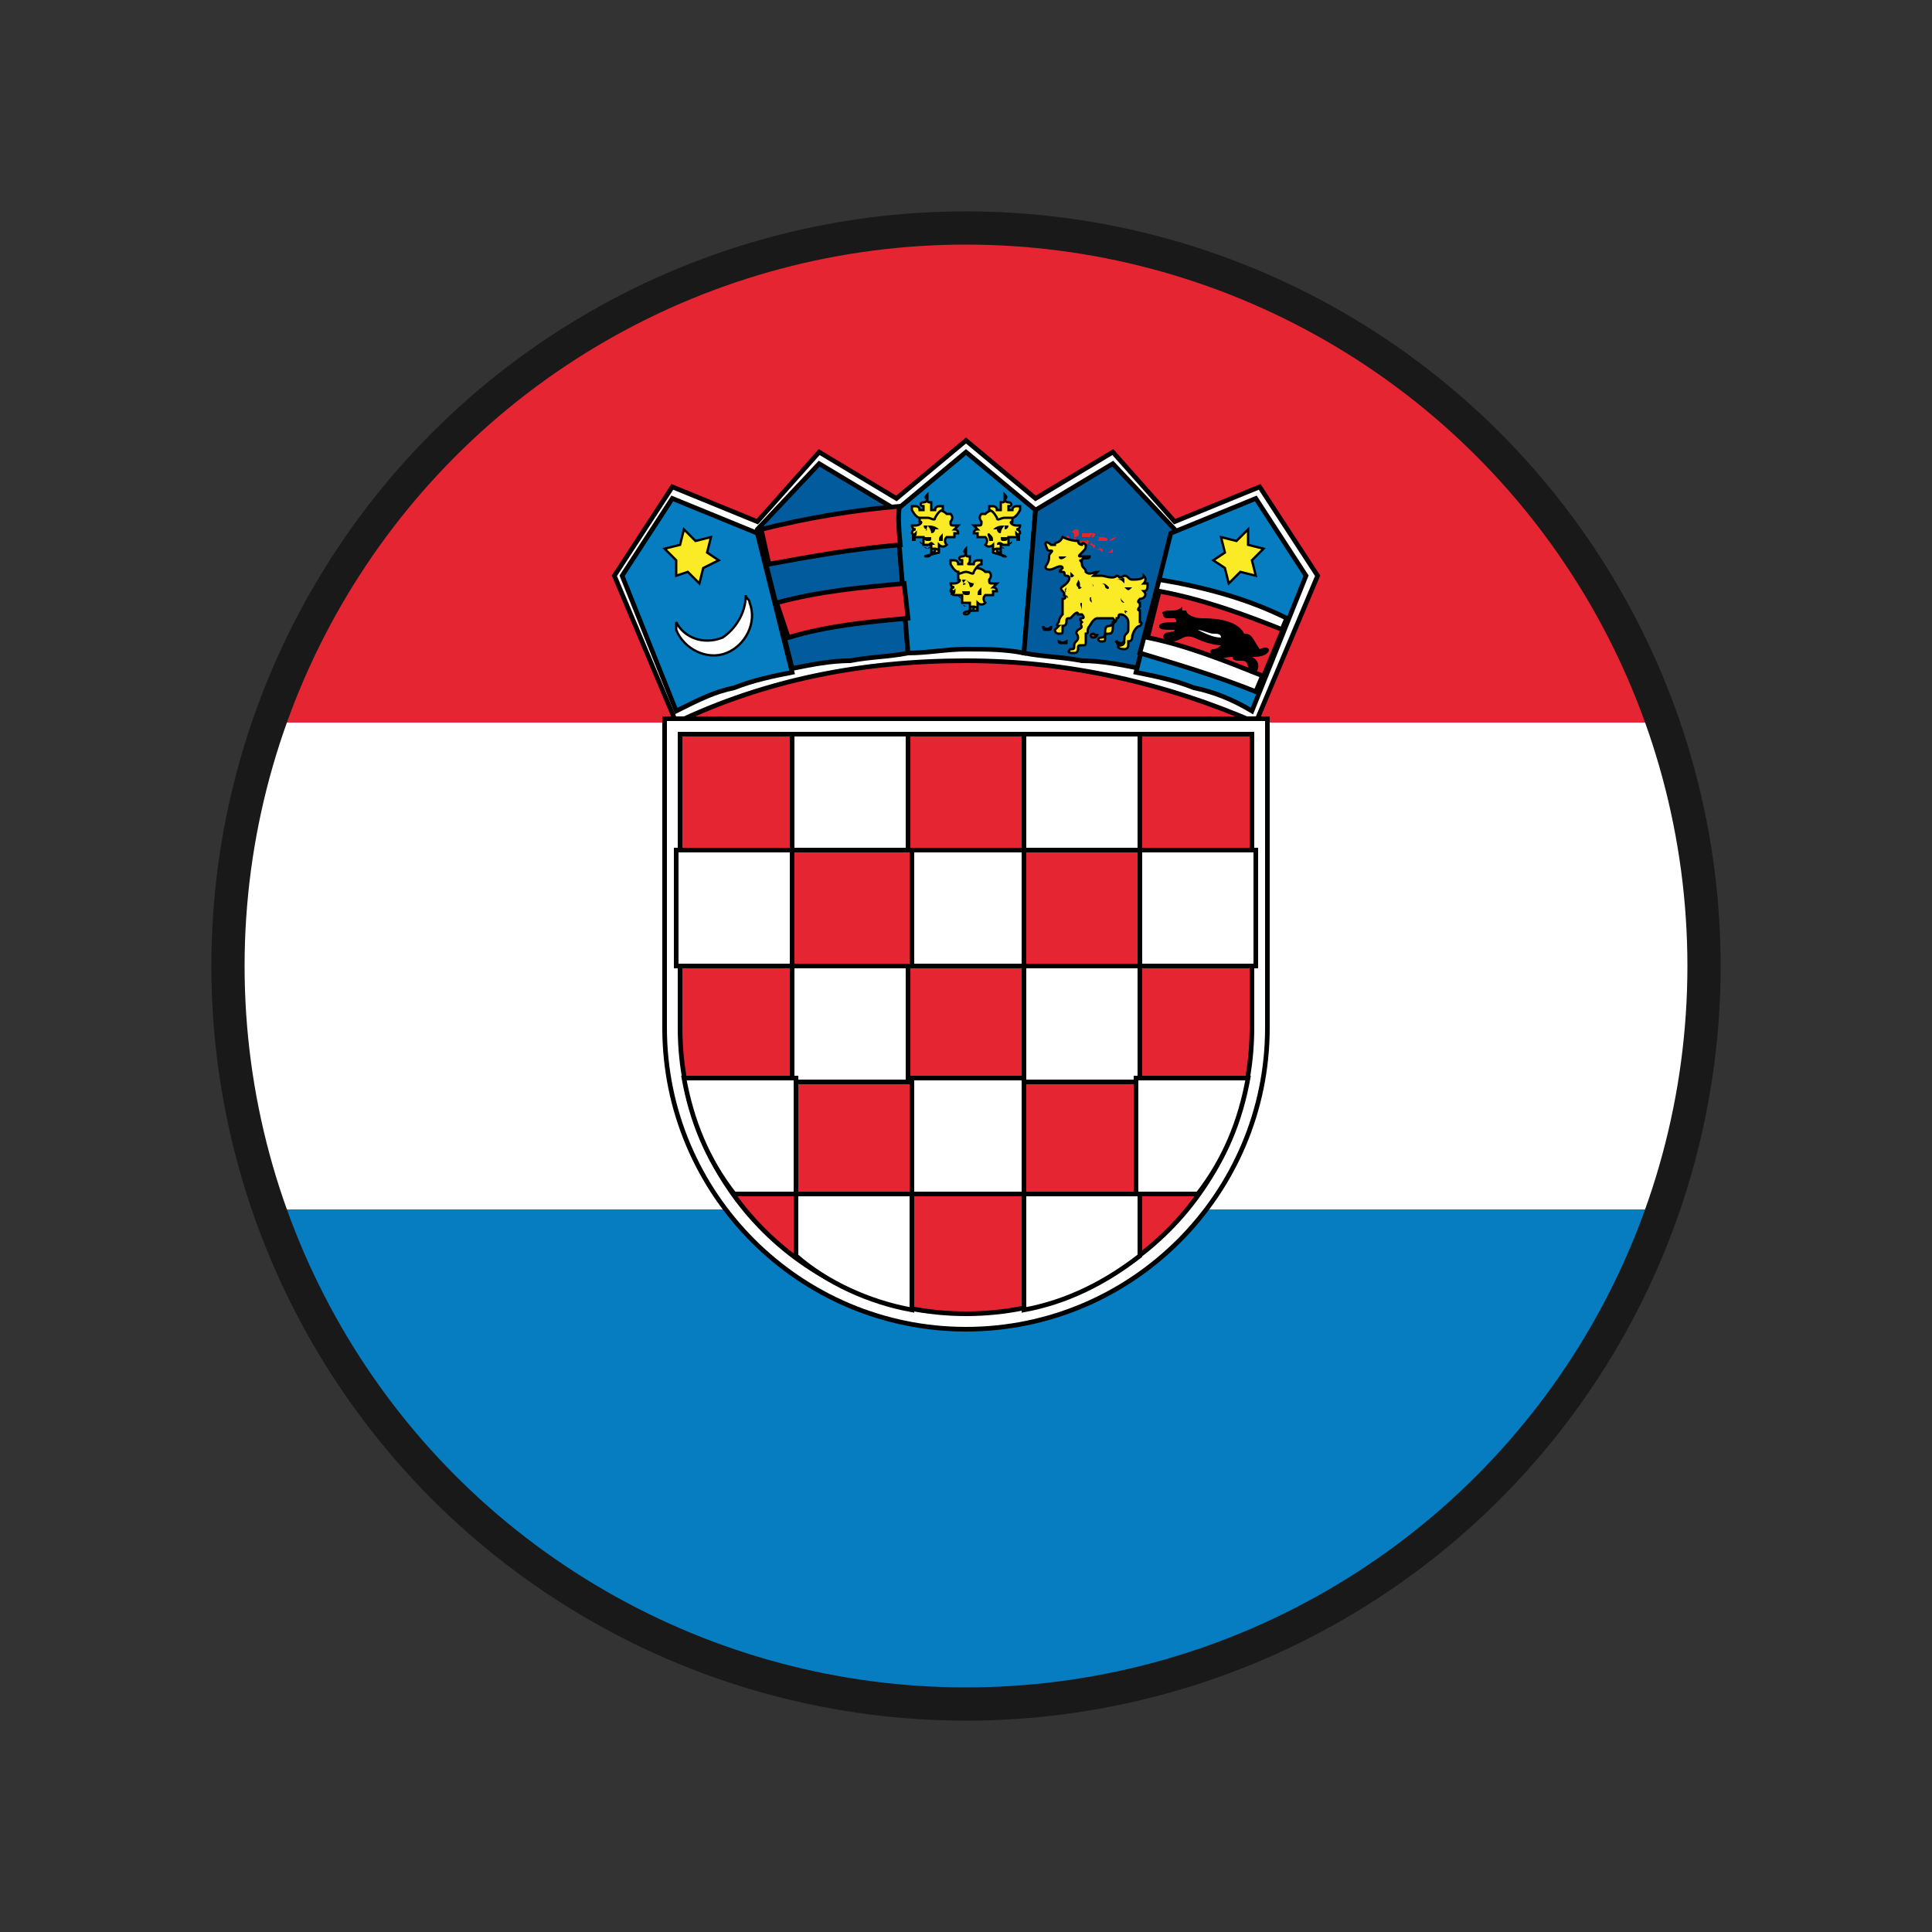 <?xml version="1.0" encoding="UTF-8"?>
<!-- Generator: Adobe Illustrator 28.1.0, SVG Export Plug-In . SVG Version: 6.00 Build 0)  -->
<svg xmlns="http://www.w3.org/2000/svg" xmlns:xlink="http://www.w3.org/1999/xlink" version="1.1" id="bulgaria" x="0px" y="0px" viewBox="0 0 50 50" style="enable-background:new 0 0 50 50;" xml:space="preserve">
<rect x="0" y="0" width="50" height="50" fill="#333333" stroke="none"/>
<style type="text/css">
	.st0{fill:#E62532;}
	.st1{fill:#067DC1;}
	.st2{fill:#FFFFFF;}
	.st3{fill:#FFFFFF;stroke:#000000;stroke-width:0.12;}
	.st4{fill:#E62532;stroke:#000000;stroke-width:0.12;}
	.st5{fill:#015B9C;stroke:#000000;stroke-width:0.12;}
	.st6{fill:#067DC1;stroke:#000000;stroke-width:0.12;}
	.st7{fill:#FBEA26;stroke:#000000;stroke-width:6.000000e-02;}
	.st8{fill:#FFFFFF;stroke:#000000;stroke-width:6.000000e-02;stroke-linejoin:bevel;}
	.st9{fill:#015B9C;}
	.st10{fill:#E62532;stroke:#000000;stroke-width:6.000000e-02;}
	.st11{fill:none;stroke:#191919;stroke-width:0.86;stroke-miterlimit:10;}
</style>
<g id="Warstwa_1-2">
	<path class="st0" d="M6.9,18.7h36.2C40.4,11.4,33.4,6.2,25,6.2S9.5,11.4,6.9,18.7z"></path>
	<path class="st1" d="M43.1,31.3H6.9c2.6,7.3,9.7,12.6,18.1,12.6S40.5,38.6,43.1,31.3z"></path>
	<path class="st2" d="M5.8,25c0,2.2,0.4,4.3,1.1,6.3h36.2c0.7-2,1.1-4.1,1.1-6.3s-0.4-4.3-1.1-6.3H6.9C6.2,20.7,5.8,22.8,5.8,25z"></path>
	<path class="st3" d="M25,17.1c2.7,0,5.2,0.6,7.5,1.6l1.6-3.8l-1.5-2.3l-2.2,0.9l-1.6-1.8l-2,1.2L25,11.4l-1.8,1.5l-2-1.2l-1.6,1.8   l-2.2-0.9l-1.5,2.3l1.6,3.8C19.8,17.6,22.3,17.1,25,17.1z"></path>
	<path class="st3" d="M32.8,18.6v8c0,4.3-3.5,7.8-7.8,7.8s-7.8-3.5-7.8-7.8v-8C17.2,18.6,32.8,18.6,32.8,18.6z"></path>
	<path class="st4" d="M32.4,19c0,0,0,6.2,0,7.6c0,4.1-3.3,7.4-7.4,7.4s-7.4-3.3-7.4-7.4c0-1.4,0-7.6,0-7.6H32.4z"></path>
	<rect x="23.6" y="27.9" class="st3" width="2.9" height="3"></rect>
	<rect x="23.6" y="22" class="st3" width="2.9" height="3"></rect>
	<rect x="26.5" y="25" class="st3" width="3" height="3"></rect>
	<rect x="26.5" y="19" class="st3" width="3" height="3"></rect>
	<rect x="29.5" y="22" class="st3" width="3" height="3"></rect>
	<rect x="20.5" y="25" class="st3" width="3" height="3"></rect>
	<rect x="20.5" y="19" class="st3" width="3" height="3"></rect>
	<rect x="17.5" y="22" class="st3" width="3" height="3"></rect>
	<path class="st3" d="M23.6,33.9v-3h-3v1.6C21.4,33.2,22.5,33.7,23.6,33.9z"></path>
	<path class="st3" d="M17.7,27.9h2.9v3h-1.6C18.3,30,17.9,29,17.7,27.9z"></path>
	<path class="st3" d="M26.5,33.9v-3h3v1.6C28.6,33.2,27.6,33.7,26.5,33.9z"></path>
	<path class="st3" d="M32.3,27.9h-2.9v3H31C31.7,30,32.1,29,32.3,27.9z"></path>
	<path class="st5" d="M22,17.1c0.5-0.1,1-0.1,1.5-0.2l-0.3-3.7l-2-1.2l-1.6,1.7l0.9,3.6C21,17.2,21.5,17.1,22,17.1L22,17.1z"></path>
	<path class="st6" d="M19,17.8c0.5-0.2,1-0.3,1.5-0.4l-0.9-3.6l-2.2-0.9l-1.3,2l1.4,3.5C18.1,18.1,18.5,17.9,19,17.8L19,17.8z"></path>
	<path class="st6" d="M25,16.8c0.5,0,1,0,1.5,0.1l0.3-3.7L25,11.7l-1.8,1.5l0.3,3.7C24,16.9,24.5,16.8,25,16.8z"></path>
	<path class="st5" d="M28,17.1c-0.5-0.1-1-0.1-1.5-0.2l0.3-3.7l2-1.2l1.6,1.7l-0.9,3.6C29,17.2,28.5,17.1,28,17.1L28,17.1z"></path>
	<path class="st6" d="M30.9,17.8c-0.5-0.2-1-0.3-1.5-0.4l0.9-3.6l2.2-0.9l1.3,2l-1.4,3.5C31.9,18.1,31.4,17.9,30.9,17.8L30.9,17.8z"></path>
	<path class="st3" d="M33.3,16l-0.8,1.9c-1-0.4-2-0.7-3-1l0.5-1.9C31.2,15.2,32.3,15.5,33.3,16z"></path>
	<path class="st4" d="M33.2,16.3c-1-0.4-2.1-0.8-3.2-1l-0.3,1.2c1,0.2,2,0.6,3,1L33.2,16.3L33.2,16.3z"></path>
	<path class="st4" d="M20.1,15.6c1.1-0.3,2.2-0.4,3.3-0.5l0.1,0.9c-1.1,0.1-2.1,0.2-3.1,0.5L20.1,15.6L20.1,15.6z"></path>
	<path class="st4" d="M23.3,14.1c-1.2,0.1-2.3,0.3-3.4,0.5l-0.2-0.9c1.2-0.3,2.4-0.5,3.6-0.6C23.2,13.2,23.3,14.1,23.3,14.1z"></path>
	<polygon class="st7" points="18.1,15.1 18.2,14.7 18.6,14.5 18.3,14.3 18.4,13.9 18,14 17.7,13.7 17.6,14.1 17.2,14.2 17.5,14.5    17.5,14.9 17.8,14.8  "></polygon>
	<polygon class="st7" points="31.8,15.1 31.7,14.7 31.4,14.5 31.7,14.3 31.6,13.9 32,14 32.3,13.7 32.3,14.1 32.7,14.2 32.4,14.5    32.5,14.9 32.1,14.8  "></polygon>
	<path class="st8" d="M19.3,15.4c0,0.1,0.1,0.1,0.1,0.2c0.2,0.5-0.1,1.1-0.6,1.3s-1.1-0.1-1.3-0.6c0-0.1,0-0.2,0-0.2   c0.2,0.4,0.7,0.6,1.2,0.4C19,16.3,19.3,15.9,19.3,15.4L19.3,15.4z"></path>
	<path class="st7" d="M25,15.9c0.1,0,0.1-0.1,0.1-0.1c0-0.1,0-0.1,0.1-0.1c0,0,0.1,0,0.1,0.1c0,0,0-0.1,0-0.2c0,0,0.1,0.1,0.2,0   c0,0-0.1-0.1,0-0.2c0.1,0,0.1,0,0.2,0c0-0.1,0-0.1,0-0.1c0.1,0,0.1,0,0.1,0c0-0.1-0.1-0.1-0.1-0.1c0,0,0.1-0.1,0.1-0.1   c0,0-0.1,0-0.1,0c-0.1,0-0.1,0-0.1-0.1c0,0,0.1-0.1,0-0.2c0,0-0.1,0-0.1,0c-0.1-0.1-0.2-0.1-0.3-0.1c-0.1,0-0.3,0.1-0.3,0.1   c0,0-0.1,0-0.1,0c0,0.1,0,0.1,0,0.2c0.1,0,0,0.1-0.1,0.1c0,0-0.1,0-0.1,0c0,0,0,0.1,0.1,0.1c0,0-0.1,0-0.1,0.1c0,0,0.1,0.1,0.1,0   c0,0-0.1,0.1,0,0.1c0,0,0.1,0,0.2,0c0,0,0,0.1,0,0.2c0,0,0.1,0,0.2,0c0,0.1,0,0.1,0,0.2c0.1,0,0.1,0,0.1-0.1c0,0,0.1,0,0.1,0.1   C24.9,15.8,24.9,15.9,25,15.9L25,15.9z"></path>
	<path class="st7" d="M25,14.8c0.1,0,0.2,0.1,0.2,0c0,0,0.1-0.2,0.2-0.2c0,0,0-0.1,0-0.1c0,0-0.1,0-0.1,0c0,0,0,0,0,0   c0,0-0.1,0-0.1,0.1c0,0,0,0-0.1,0s0,0,0-0.1c0,0,0-0.1,0-0.1c-0.1,0-0.1,0-0.1-0.1c0,0,0-0.1,0-0.1s-0.1,0.1,0,0.1   c0,0,0,0.1-0.1,0.1c-0.1,0-0.1,0.1,0,0.1c0,0,0,0,0,0.1c0,0-0.1,0-0.1,0c0-0.1-0.1-0.1-0.1-0.1c0,0,0,0,0,0c0,0,0,0-0.1,0   c0,0,0,0.1,0,0.1c0,0,0.1,0.2,0.2,0.2C24.8,14.9,24.9,14.8,25,14.8z"></path>
	<path class="st7" d="M24,14.4c0.1,0,0.1-0.1,0.1-0.1c0-0.1,0-0.1,0.1-0.1c0,0,0.1,0,0.1,0.1c0,0,0-0.1,0-0.2c0,0,0.1,0.1,0.2,0   c0,0-0.1-0.1,0-0.2c0.1,0,0.1,0,0.2,0c0-0.1,0-0.1,0-0.1c0.1,0,0.1,0,0.1,0c0-0.1-0.1-0.1-0.1-0.1c0,0,0.1-0.1,0.1-0.1   c0,0-0.1,0-0.1,0c-0.1,0-0.1,0-0.1-0.1c0,0,0.1-0.1,0-0.2c0,0-0.1,0-0.1,0c-0.1-0.1-0.2-0.1-0.3-0.1c-0.1,0-0.3,0.1-0.3,0.1   c0,0-0.1,0-0.1,0c0,0.1,0,0.1,0,0.2c0.1,0,0,0.1-0.1,0.1c0,0-0.1,0-0.1,0c0,0,0,0.1,0.1,0.1c0,0-0.1,0-0.1,0.1c0,0,0.1,0.1,0.1,0   c0,0-0.1,0.1,0,0.1c0,0,0.1,0,0.2,0c0,0,0,0.1,0,0.2c0,0,0.1,0,0.2,0c0,0.1,0,0.1,0,0.2c0.1,0,0.1,0,0.1-0.1c0,0,0.1,0,0.1,0.1   C23.9,14.4,23.9,14.4,24,14.4L24,14.4z"></path>
	<path class="st7" d="M24,13.4c0.1,0,0.2,0.1,0.2,0c0,0,0.1-0.2,0.2-0.2c0,0,0-0.1,0-0.1c0,0-0.1,0-0.1,0c0,0,0,0,0,0   c0,0-0.1,0-0.1,0.1c0,0,0,0-0.1,0c0,0,0,0,0-0.1c0,0,0-0.1,0-0.1c-0.1,0-0.1,0-0.1-0.1c0,0,0-0.1,0-0.1s-0.1,0.1,0,0.1   c0,0,0,0.1-0.1,0.1c-0.1,0-0.1,0.1,0,0.1c0,0,0,0,0,0.1c0,0-0.1,0-0.1,0c0-0.1-0.1-0.1-0.1-0.1c0,0,0,0,0,0c0,0,0,0-0.1,0   c0,0,0,0.1,0,0.1c0,0,0.1,0.2,0.2,0.2C23.8,13.4,23.9,13.4,24,13.4z"></path>
	<path class="st7" d="M26,14.4c-0.1,0-0.1-0.1-0.1-0.1c0-0.1,0-0.1-0.1-0.1c0,0-0.1,0-0.1,0.1c0,0,0-0.1,0-0.2c0,0-0.1,0.1-0.2,0   c0,0,0.1-0.1,0-0.2c-0.1,0-0.1,0-0.2,0c0-0.1,0-0.1,0-0.1c-0.1,0-0.1,0-0.1,0c0-0.1,0.1-0.1,0.1-0.1c0,0-0.1-0.1-0.1-0.1   c0,0,0.1,0,0.1,0c0.1,0,0.1,0,0.1-0.1c0,0-0.1-0.1,0-0.2c0,0,0.1,0,0.1,0c0.1-0.1,0.2-0.1,0.3-0.1s0.2,0.1,0.3,0.1c0,0,0.1,0,0.1,0   c0,0.1,0,0.1,0,0.2c-0.1,0,0,0.1,0.1,0.1c0,0,0.1,0,0.1,0c0,0,0,0.1-0.1,0.1c0,0,0.1,0,0.1,0.1c0,0-0.1,0.1-0.1,0   c0,0,0.1,0.1,0,0.1c0,0-0.1,0-0.2,0c0,0,0,0.1,0,0.2c0,0-0.1,0-0.2,0c0,0.1,0,0.1,0,0.2c-0.1,0-0.1,0-0.1-0.1c0,0-0.1,0-0.1,0.1   C26,14.4,26.1,14.4,26,14.4L26,14.4z"></path>
	<path class="st7" d="M26,13.4c-0.1,0-0.2,0.1-0.2,0c0,0-0.1-0.2-0.2-0.2c0,0,0-0.1,0-0.1c0,0,0.1,0,0.1,0c0,0,0,0,0,0   s0.1,0,0.1,0.1c0,0,0,0,0.1,0c0,0,0,0,0-0.1s0-0.1,0-0.1c0.1,0,0.1,0,0.1-0.1c0,0,0-0.1,0-0.1s0.1,0.1,0,0.1c0,0,0,0.1,0.1,0.1   c0.1,0,0.1,0.1,0,0.1c0,0,0,0,0,0.1c0,0,0.1,0,0.1,0c0-0.1,0.1-0.1,0.1-0.1c0,0,0,0,0,0c0,0,0,0,0.1,0c0,0,0,0.1,0,0.1   c0,0-0.1,0.2-0.2,0.2C26.2,13.4,26.1,13.4,26,13.4z"></path>
	<path d="M24.6,15.2C24.6,15.2,24.6,15.3,24.6,15.2c0.1,0.1,0.1,0.1,0.1,0.2c0,0-0.1,0-0.1,0C24.6,15.3,24.6,15.2,24.6,15.2   L24.6,15.2z"></path>
	<path d="M25,15C25,15,25,15.1,25,15c0.1,0.1,0.1,0.2,0.1,0.2c0.1,0,0.1-0.1,0.1-0.1c0,0,0,0,0.1,0c0,0,0-0.1,0,0   C25.2,15.1,25.1,15.1,25,15c0,0,0-0.1,0-0.1c0,0,0,0,0,0c0,0,0,0,0,0c0,0,0,0,0,0c0,0,0,0,0,0C25,14.9,25,15,25,15   c-0.1,0-0.2,0-0.2,0s0,0,0,0c0,0,0,0,0.1,0c0,0,0,0.1,0.1,0.1C24.9,15.2,24.9,15.1,25,15C24.9,15.1,25,15,25,15z"></path>
	<path d="M25,15.5c0,0,0.1,0,0.2,0c0,0,0-0.1,0,0C25.1,15.5,25.1,15.5,25,15.5C25,15.5,25,15.5,25,15.5c0-0.1,0-0.1,0-0.1   c0.1,0,0.1,0,0.1-0.1c0-0.1,0-0.1,0,0c0,0-0.1,0-0.1,0c0,0-0.1,0-0.1,0c0-0.1,0-0.1,0,0c0,0,0,0.1,0.1,0.1C25,15.4,25,15.4,25,15.5   C25,15.5,25,15.5,25,15.5c-0.1,0-0.2,0-0.2-0.1c0,0,0,0,0,0C24.9,15.5,24.9,15.5,25,15.5L25,15.5z"></path>
	<path d="M25,15.6C25.1,15.6,25.1,15.6,25,15.6C24.9,15.6,24.9,15.6,25,15.6z"></path>
	<path d="M25,15.7C25,15.7,25,15.6,25,15.7C24.9,15.6,24.9,15.7,25,15.7z"></path>
	<path d="M25.4,15.2C25.4,15.2,25.4,15.3,25.4,15.2c-0.1,0.1-0.1,0.1-0.1,0.2c0,0,0.1,0,0.1,0C25.4,15.3,25.4,15.2,25.4,15.2   L25.4,15.2z"></path>
	<path d="M23.6,13.8C23.6,13.8,23.6,13.8,23.6,13.8c0.1,0.1,0.1,0.1,0.1,0.2c0,0-0.1,0-0.1,0S23.6,13.8,23.6,13.8L23.6,13.8z"></path>
	<path d="M24,13.6C24,13.6,24.1,13.6,24,13.6c0.1,0.1,0.1,0.2,0.1,0.2c0.1,0,0.1-0.1,0.1-0.1c0,0,0,0,0.1,0c0,0,0-0.1,0,0   C24.2,13.6,24.1,13.6,24,13.6c0,0,0-0.1,0-0.1c0,0,0,0,0,0c0,0,0,0,0,0c0,0,0,0,0,0c0,0,0,0,0,0C24,13.5,24,13.6,24,13.6   c-0.1,0-0.2,0-0.2,0c-0.1,0,0,0,0,0c0,0,0,0,0.1,0c0,0,0,0.1,0.1,0.1C23.9,13.8,24,13.7,24,13.6C23.9,13.6,24,13.6,24,13.6z"></path>
	<path d="M24,14.1c0,0,0.1,0,0.2,0c0,0,0-0.1,0,0C24.1,14,24.1,14,24,14.1C24,14,24,14,24,14.1c0-0.1,0-0.1,0-0.1   c0.1,0,0.1,0,0.1-0.1c0-0.1,0-0.1,0,0c0,0-0.1,0-0.1,0c0,0-0.1,0-0.1,0c0-0.1,0-0.1,0,0c0,0,0,0.1,0.1,0.1C24,14,24,14,24,14.1   C24,14,24,14,24,14.1c-0.1,0-0.2,0-0.2-0.1c0,0,0,0,0,0C23.9,14.1,23.9,14.1,24,14.1L24,14.1z"></path>
	<path d="M24,14.2C24.1,14.2,24.1,14.1,24,14.2C23.9,14.1,23.9,14.2,24,14.2z"></path>
	<path d="M24,14.2C24.1,14.2,24.1,14.2,24,14.2C23.9,14.2,23.9,14.2,24,14.2z"></path>
	<path d="M24.4,13.8C24.4,13.8,24.4,13.8,24.4,13.8c-0.1,0.1-0.1,0.1-0.1,0.2c0,0,0.1,0,0.1,0C24.4,13.9,24.4,13.8,24.4,13.8   L24.4,13.8z"></path>
	<path d="M26.4,13.8C26.4,13.8,26.4,13.8,26.4,13.8c-0.1,0.1-0.1,0.1-0.1,0.2c0,0,0.1,0,0.1,0C26.4,13.9,26.4,13.8,26.4,13.8   L26.4,13.8z"></path>
	<path d="M26,13.6C26,13.6,25.9,13.6,26,13.6c-0.1,0.1-0.1,0.2-0.1,0.2c-0.1,0-0.1-0.1-0.1-0.1c0,0,0,0-0.1,0c0,0,0-0.1,0,0   C25.8,13.6,25.9,13.6,26,13.6c0,0,0-0.1,0-0.1c0,0,0,0,0,0c0,0,0,0,0,0c0,0,0,0,0,0c0,0,0,0,0,0C26,13.5,26,13.6,26,13.6   c0.1,0,0.2,0,0.2,0c0.1,0,0,0,0,0c0,0,0,0-0.1,0c0,0,0,0.1-0.1,0.1C26,13.8,26,13.7,26,13.6C26,13.6,26,13.6,26,13.6z"></path>
	<path d="M26,14.1c0,0-0.1,0-0.2,0c0,0,0-0.1,0,0C25.8,14,25.9,14,26,14.1C25.9,14,25.9,14,26,14.1c0-0.1,0-0.1,0-0.1   c-0.1,0-0.1,0-0.1-0.1c0-0.1,0-0.1,0,0c0,0,0.1,0,0.1,0s0.1,0,0.1,0c0-0.1,0-0.1,0,0c0,0,0,0.1-0.1,0.1C26,14,26,14,26,14.1   C26,14,26,14,26,14.1c0.1,0,0.2,0,0.2-0.1c0,0,0,0,0,0C26.1,14.1,26,14.1,26,14.1L26,14.1z"></path>
	<path d="M26,14.2C25.9,14.2,25.9,14.1,26,14.2C26,14.1,26,14.2,26,14.2z"></path>
	<path d="M26,14.2C25.9,14.2,25.9,14.2,26,14.2C26,14.2,26,14.2,26,14.2z"></path>
	<path d="M25.6,13.8C25.6,13.8,25.6,13.8,25.6,13.8c0.1,0.1,0.1,0.1,0.1,0.2c0,0-0.1,0-0.1,0C25.6,13.9,25.5,13.8,25.6,13.8   L25.6,13.8z"></path>
	<path class="st9" d="M27.5,13.9c0.5-0.5,1.1,0.1,1.4-0.1c-0.1,0.2-0.3,0.2-0.6,0.1c-0.2-0.1-0.6,0-0.7,0.1   C27.7,14,27.5,14,27.5,13.9z"></path>
	<path class="st9" d="M27.8,14.2c0.1-0.1,0.3-0.2,0.6,0c0.3,0.2,0.6,0.2,0.7,0.1c-0.2,0.1-0.4,0-0.7-0.2c-0.2-0.2-0.5-0.2-0.7,0   C27.7,14.1,27.8,14.2,27.8,14.2L27.8,14.2z"></path>
	<path class="st0" d="M27.9,14.1C27.9,14.1,27.9,14.2,27.9,14.1c-0.2,0.1-0.2,0-0.2-0.1c0,0,0.1,0,0.1-0.1   C27.9,14,27.9,14.1,27.9,14.1z"></path>
	<path class="st0" d="M28.6,14.3c0,0,0.1,0,0.2,0c0,0,0-0.1,0-0.1C28.7,14.3,28.7,14.3,28.6,14.3C28.7,14.2,28.6,14.3,28.6,14.3   L28.6,14.3z"></path>
	<path class="st0" d="M28.2,14.1c0,0,0.1,0,0.1,0.1c0,0,0.1-0.1,0-0.1c0,0-0.1-0.1-0.1-0.1C28.3,14,28.2,14.1,28.2,14.1L28.2,14.1z"></path>
	<path class="st0" d="M28.1,14.1c0,0-0.1,0-0.1,0c0,0,0-0.1-0.1-0.1c0.1,0,0.1,0,0.2,0C28.2,13.9,28.2,14.1,28.1,14.1L28.1,14.1z"></path>
	<path class="st0" d="M28.4,14.2c0,0,0.1,0,0.1,0.1c0,0,0.1-0.1,0-0.1c0,0-0.1-0.1-0.1-0.1C28.5,14.2,28.5,14.3,28.4,14.2L28.4,14.2   z"></path>
	<path class="st0" d="M28.8,14.3c0.1,0,0.2,0,0.3-0.1C29,14.3,28.9,14.3,28.8,14.3C28.9,14.3,28.9,14.3,28.8,14.3L28.8,14.3z"></path>
	<path class="st0" d="M28.6,14c0,0-0.1,0-0.2,0c0,0,0.1-0.1,0-0.1c0,0,0.1,0,0.1,0C28.7,13.9,28.7,14,28.6,14L28.6,14z"></path>
	<path class="st0" d="M28.2,13.9c0,0,0.1,0,0.1,0c0,0,0,0,0,0c0,0,0.1-0.1,0-0.1c-0.1,0-0.1,0-0.2,0C28.3,13.8,28.3,13.9,28.2,13.9   L28.2,13.9z"></path>
	<path class="st0" d="M28,13.9c0,0,0.1,0,0.2,0c0,0,0.1-0.1,0-0.1c-0.1,0-0.1,0-0.2,0C28,13.7,28,13.9,28,13.9L28,13.9z"></path>
	<path class="st0" d="M27.8,13.9C27.8,13.9,27.8,13.9,27.8,13.9c0.2,0,0.1-0.2,0.1-0.2c-0.1,0-0.1,0-0.2,0.1   C27.8,13.7,27.8,13.9,27.8,13.9z"></path>
	<path class="st0" d="M28.7,14c0.1,0,0.2-0.1,0.2-0.1C28.9,13.9,28.8,13.9,28.7,14C28.7,13.9,28.7,14,28.7,14z"></path>
	<path class="st0" d="M27.7,14C27.7,14,27.7,14,27.7,14c-0.1,0.1-0.3,0-0.2,0c0,0,0.1-0.1,0.1-0.1C27.6,13.8,27.7,13.9,27.7,14   L27.7,14z"></path>
	<path class="st7" d="M27.5,13.9c-0.1,0.2-0.2,0.1-0.2,0.2c0,0,0,0-0.1,0c-0.1-0.1-0.2-0.1-0.1,0.1c0,0.1,0.2,0,0.1,0.1   c-0.1,0.1,0,0.1-0.1,0.3c-0.1,0.1,0,0.2,0.2,0.1c0.2-0.1,0.2,0,0.2,0c-0.1,0.1-0.1,0.1,0,0.1c0.1,0,0,0.1,0.1,0.1   c0.1,0,0.1,0.1,0,0.2c-0.1,0.1-0.2,0.1-0.1,0.2c0.1,0.1,0,0.1,0,0.1c0.1,0,0.1,0.1,0,0.1c0,0,0,0,0,0.1c0,0.1,0,0.2,0,0.3   c-0.1,0.1-0.1,0.2-0.1,0.2c0,0-0.1,0.1,0,0.1c0,0-0.1,0.1-0.1,0.1c0,0,0,0.1,0.1,0.1c0.1,0,0.1,0,0.1-0.1c0-0.1,0-0.1,0-0.1   c0.1,0,0.1-0.1,0.1-0.1c0-0.1,0-0.1,0.1-0.1c0.1-0.1,0.1-0.1,0.1-0.1c0,0,0.1-0.1,0.1,0c0,0,0.1,0,0.1,0c0,0,0.1,0.1,0,0.1   c-0.1,0,0,0.1,0,0.1c-0.1,0.1,0.1,0.1-0.1,0.2c-0.1,0.1,0,0.1,0,0.2c0,0.1-0.1,0.1-0.1,0.2c0,0.1,0,0.1-0.1,0.1   c-0.1,0.1,0,0.1,0.1,0.1s0.1-0.1,0.1-0.1c0-0.1,0-0.1,0.1-0.1s0.1,0,0.1-0.1c0,0,0-0.1,0-0.1c0-0.1,0-0.1,0-0.1   c0.1,0,0-0.1,0.1-0.2c0,0,0.1-0.2,0.2-0.2c0.1,0,0,0,0.1,0c0.1,0,0.2,0,0.3,0c0,0,0.1,0.1,0,0.1c0,0,0,0.1-0.1,0.1   s-0.1,0.1-0.1,0.2c0,0,0,0.1-0.1,0.1c-0.1,0-0.1,0.1,0,0.1c0.1,0,0.1,0,0.1-0.1c0-0.1,0-0.1,0.1-0.1c0.1,0,0.1-0.1,0.1-0.2   c0-0.1,0.1-0.1,0.1-0.2c0.1,0,0-0.1,0.1-0.1c0.1,0,0.2,0.1,0.2,0.2c0,0.1,0,0.2,0,0.2c0,0.1-0.1,0.1-0.1,0.2c0,0.1,0,0.1-0.1,0.2   c-0.1,0-0.1,0.1,0.1,0.1c0.1,0,0.1-0.1,0.1-0.1c0-0.1,0-0.1,0-0.1c0.1,0,0.1-0.1,0.1-0.1c0-0.1,0.1-0.3,0.2-0.3   c0.1-0.1,0-0.1,0-0.1c0,0,0-0.1,0-0.2c0,0,0-0.1,0-0.1c-0.1,0,0-0.1,0-0.1c0,0,0-0.1,0-0.1c0,0-0.1,0,0-0.1c0.1,0,0.2-0.1,0.1-0.2   c0.1,0,0.1-0.1,0.1-0.2c0,0-0.1,0-0.1,0c0,0,0.1-0.1,0-0.2c0,0.1-0.2,0.1-0.3,0.1c-0.1,0-0.1-0.1-0.2-0.1c-0.2,0.1-0.1,0-0.2,0   c-0.1,0.1-0.3,0-0.4,0c-0.1,0-0.2,0-0.2,0c0,0,0,0,0.1-0.1c-0.1,0-0.2,0.1-0.3,0c0-0.1-0.1-0.1-0.1-0.2c0-0.1-0.1-0.1,0-0.1   c0-0.1,0.2,0,0.2-0.1c0,0-0.1,0-0.2,0c-0.1,0-0.1,0,0-0.1s0.1-0.1,0.1-0.2c0,0-0.1-0.1-0.1,0c0,0-0.1,0-0.1-0.1   C27.7,14,27.5,13.9,27.5,13.9L27.5,13.9z"></path>
	<path d="M27.7,14.8c0,0,0,0.1,0,0.1c0,0,0,0.1,0.1,0C27.7,14.8,27.7,14.8,27.7,14.8C27.6,14.7,27.6,14.7,27.7,14.8L27.7,14.8z"></path>
	<path d="M27.9,15c0,0.1-0.1,0.1,0,0.2c0,0.1,0.1,0,0.1,0C27.9,15.2,28,15.1,27.9,15C28,15,27.9,15,27.9,15z"></path>
	<path d="M27.6,15.2c0,0-0.1,0.1,0,0.1C27.5,15.4,27.6,15.3,27.6,15.2C27.6,15.2,27.6,15.2,27.6,15.2C27.7,15.2,27.6,15.2,27.6,15.2   z"></path>
	<path d="M27.4,15.5c0,0,0,0.1,0,0.2s0,0,0,0C27.4,15.6,27.4,15.6,27.4,15.5C27.5,15.5,27.4,15.5,27.4,15.5L27.4,15.5z"></path>
	<path d="M27.6,15.4c0,0.1,0,0.1,0,0.1C27.6,15.6,27.6,15.6,27.6,15.4C27.6,15.5,27.7,15.5,27.6,15.4C27.7,15.4,27.6,15.4,27.6,15.4   L27.6,15.4z"></path>
	<path d="M28,15.6c-0.1,0,0,0.1,0,0.2c0,0,0,0,0,0C28,15.7,28,15.6,28,15.6C28,15.6,28,15.6,28,15.6L28,15.6z"></path>
	<path d="M28.2,15.5c0,0,0,0.1,0.1,0.1c0,0,0.1,0,0,0S28.3,15.5,28.2,15.5C28.3,15.5,28.2,15.4,28.2,15.5z"></path>
	<path d="M28.5,15.4c0,0.1,0,0.1,0,0.1c0,0,0,0.1,0,0C28.5,15.5,28.5,15.5,28.5,15.4C28.5,15.4,28.5,15.4,28.5,15.4L28.5,15.4z"></path>
	<path d="M28.7,15.5c0,0,0,0.1,0,0.1C28.7,15.7,28.7,15.6,28.7,15.5C28.7,15.6,28.7,15.6,28.7,15.5C28.7,15.5,28.7,15.5,28.7,15.5   L28.7,15.5z"></path>
	<path d="M28.2,15.1c0.1,0,0.1,0.1,0.1,0.1c0,0,0,0,0-0.1C28.3,15.2,28.3,15.1,28.2,15.1C28.2,15.1,28.2,15.1,28.2,15.1z"></path>
	<path d="M28.5,15.1C28.5,15.1,28.5,15,28.5,15.1c0.1,0,0.1,0,0.2,0.1c0,0,0,0.1-0.1,0C28.6,15.1,28.5,15.1,28.5,15.1z"></path>
	<path d="M29,15.4c0,0.1,0,0.2,0.1,0.2c0,0,0,0,0,0C29,15.5,29,15.5,29,15.4C29,15.4,29,15.4,29,15.4z"></path>
	<path d="M29.1,15.2C29.1,15.2,28.9,15.2,29.1,15.2c0.1,0.1,0.1,0.1,0.2,0c0,0,0,0,0,0C29.2,15.2,29.1,15.2,29.1,15.2z"></path>
	<path d="M28.9,15c0.1,0,0.2-0.1,0.2,0c0,0,0,0.1,0,0.1C29,15,29,15,28.9,15C28.9,15,28.9,15,28.9,15z"></path>
	<path d="M28.6,15.8c0,0,0.1,0,0.1,0s0.1,0,0.1,0c0,0-0.1,0-0.1,0C28.7,15.8,28.7,15.8,28.6,15.8C28.6,15.8,28.6,15.8,28.6,15.8   L28.6,15.8z"></path>
	<path d="M29.1,15.8C29.1,15.8,29.2,15.9,29.1,15.8C29.1,15.9,29.2,15.9,29.1,15.8C29.2,15.9,29.2,15.8,29.1,15.8   C29.1,15.8,29.1,15.8,29.1,15.8z"></path>
	<path d="M27.4,14.4C27.4,14.4,27.4,14.4,27.4,14.4c0.1,0,0.1,0,0.2,0c0,0,0,0,0,0s0,0,0,0C27.5,14.5,27.4,14.5,27.4,14.4   C27.4,14.4,27.4,14.4,27.4,14.4C27.4,14.4,27.3,14.4,27.4,14.4L27.4,14.4z"></path>
	<path class="st10" d="M27.2,16.2c0,0.1,0,0.1-0.1,0.1c-0.1,0-0.1,0-0.1-0.1c0,0,0,0,0,0C27,16.3,27.2,16.3,27.2,16.2L27.2,16.2z"></path>
	<path class="st10" d="M27.6,16.6C27.6,16.6,27.6,16.7,27.6,16.6c-0.2,0.1-0.2,0-0.2,0C27.4,16.6,27.6,16.7,27.6,16.6L27.6,16.6z"></path>
	<path class="st10" d="M28.4,16.4c0,0,0,0.1-0.1,0.1c-0.1,0-0.1-0.1,0-0.1C28.3,16.4,28.4,16.5,28.4,16.4L28.4,16.4z"></path>
	<path class="st10" d="M29.1,16.6c0,0,0,0.1-0.1,0.1c-0.1,0-0.1-0.1-0.1-0.1C28.8,16.6,29.1,16.7,29.1,16.6L29.1,16.6z"></path>
	<path d="M32.2,16.4C32,16,31.3,16,31.1,16c-0.2,0-0.4-0.1-0.4-0.2c0,0-0.1,0-0.1,0c0,0,0-0.1,0-0.1c-0.1,0.1-0.2,0.1-0.3,0.1   c0,0-0.3,0-0.2,0.1c0,0.1,0.1,0.1,0.1,0.1c0,0,0.1,0,0.2,0c0,0,0.1,0.1,0,0.1c-0.1,0-0.4,0-0.4,0.1c0,0.1,0.1,0.1,0.4,0.1   c0,0.1-0.3,0-0.3,0.2c0,0,0.1,0.1,0.2,0.1c0.3,0,0.3-0.2,0.6-0.1c0.2,0.1,0.5,0.2,0.7,0.2c0,0-0.1,0.1-0.2,0.1   c-0.1,0-0.1,0.1,0,0.2s0.3,0,0.5,0c0,0.1,0.1,0.1,0.2,0.1c0.1,0,0.2,0,0.2,0.2c0,0.1,0.1,0.2,0.2,0.1c0.1-0.1,0.1-0.3-0.1-0.4   c0.1,0,0.3,0,0.4-0.1c0.1-0.1,0-0.2-0.2-0.1C32.4,16.5,32.4,16.4,32.2,16.4L32.2,16.4z"></path>
	<path class="st2" d="M31,16.3c0.2,0.1,0.4,0.2,0.6,0.2c0-0.1-0.1-0.1-0.2-0.1C31.3,16.4,31.1,16.3,31,16.3C31,16.3,31,16.3,31,16.3   z"></path>
</g>
<g>
	<defs>
		<ellipse id="SVGID_1_" cx="25" cy="25" rx="19.5" ry="19.1"></ellipse>
	</defs>
	<clipPath id="SVGID_00000126287711556030517560000008726284830665599884_">
		<use xlink:href="#SVGID_1_" style="overflow:visible;"></use>
	</clipPath>
</g>
<circle class="st11" cx="25" cy="25" r="19.1"></circle>
</svg>
